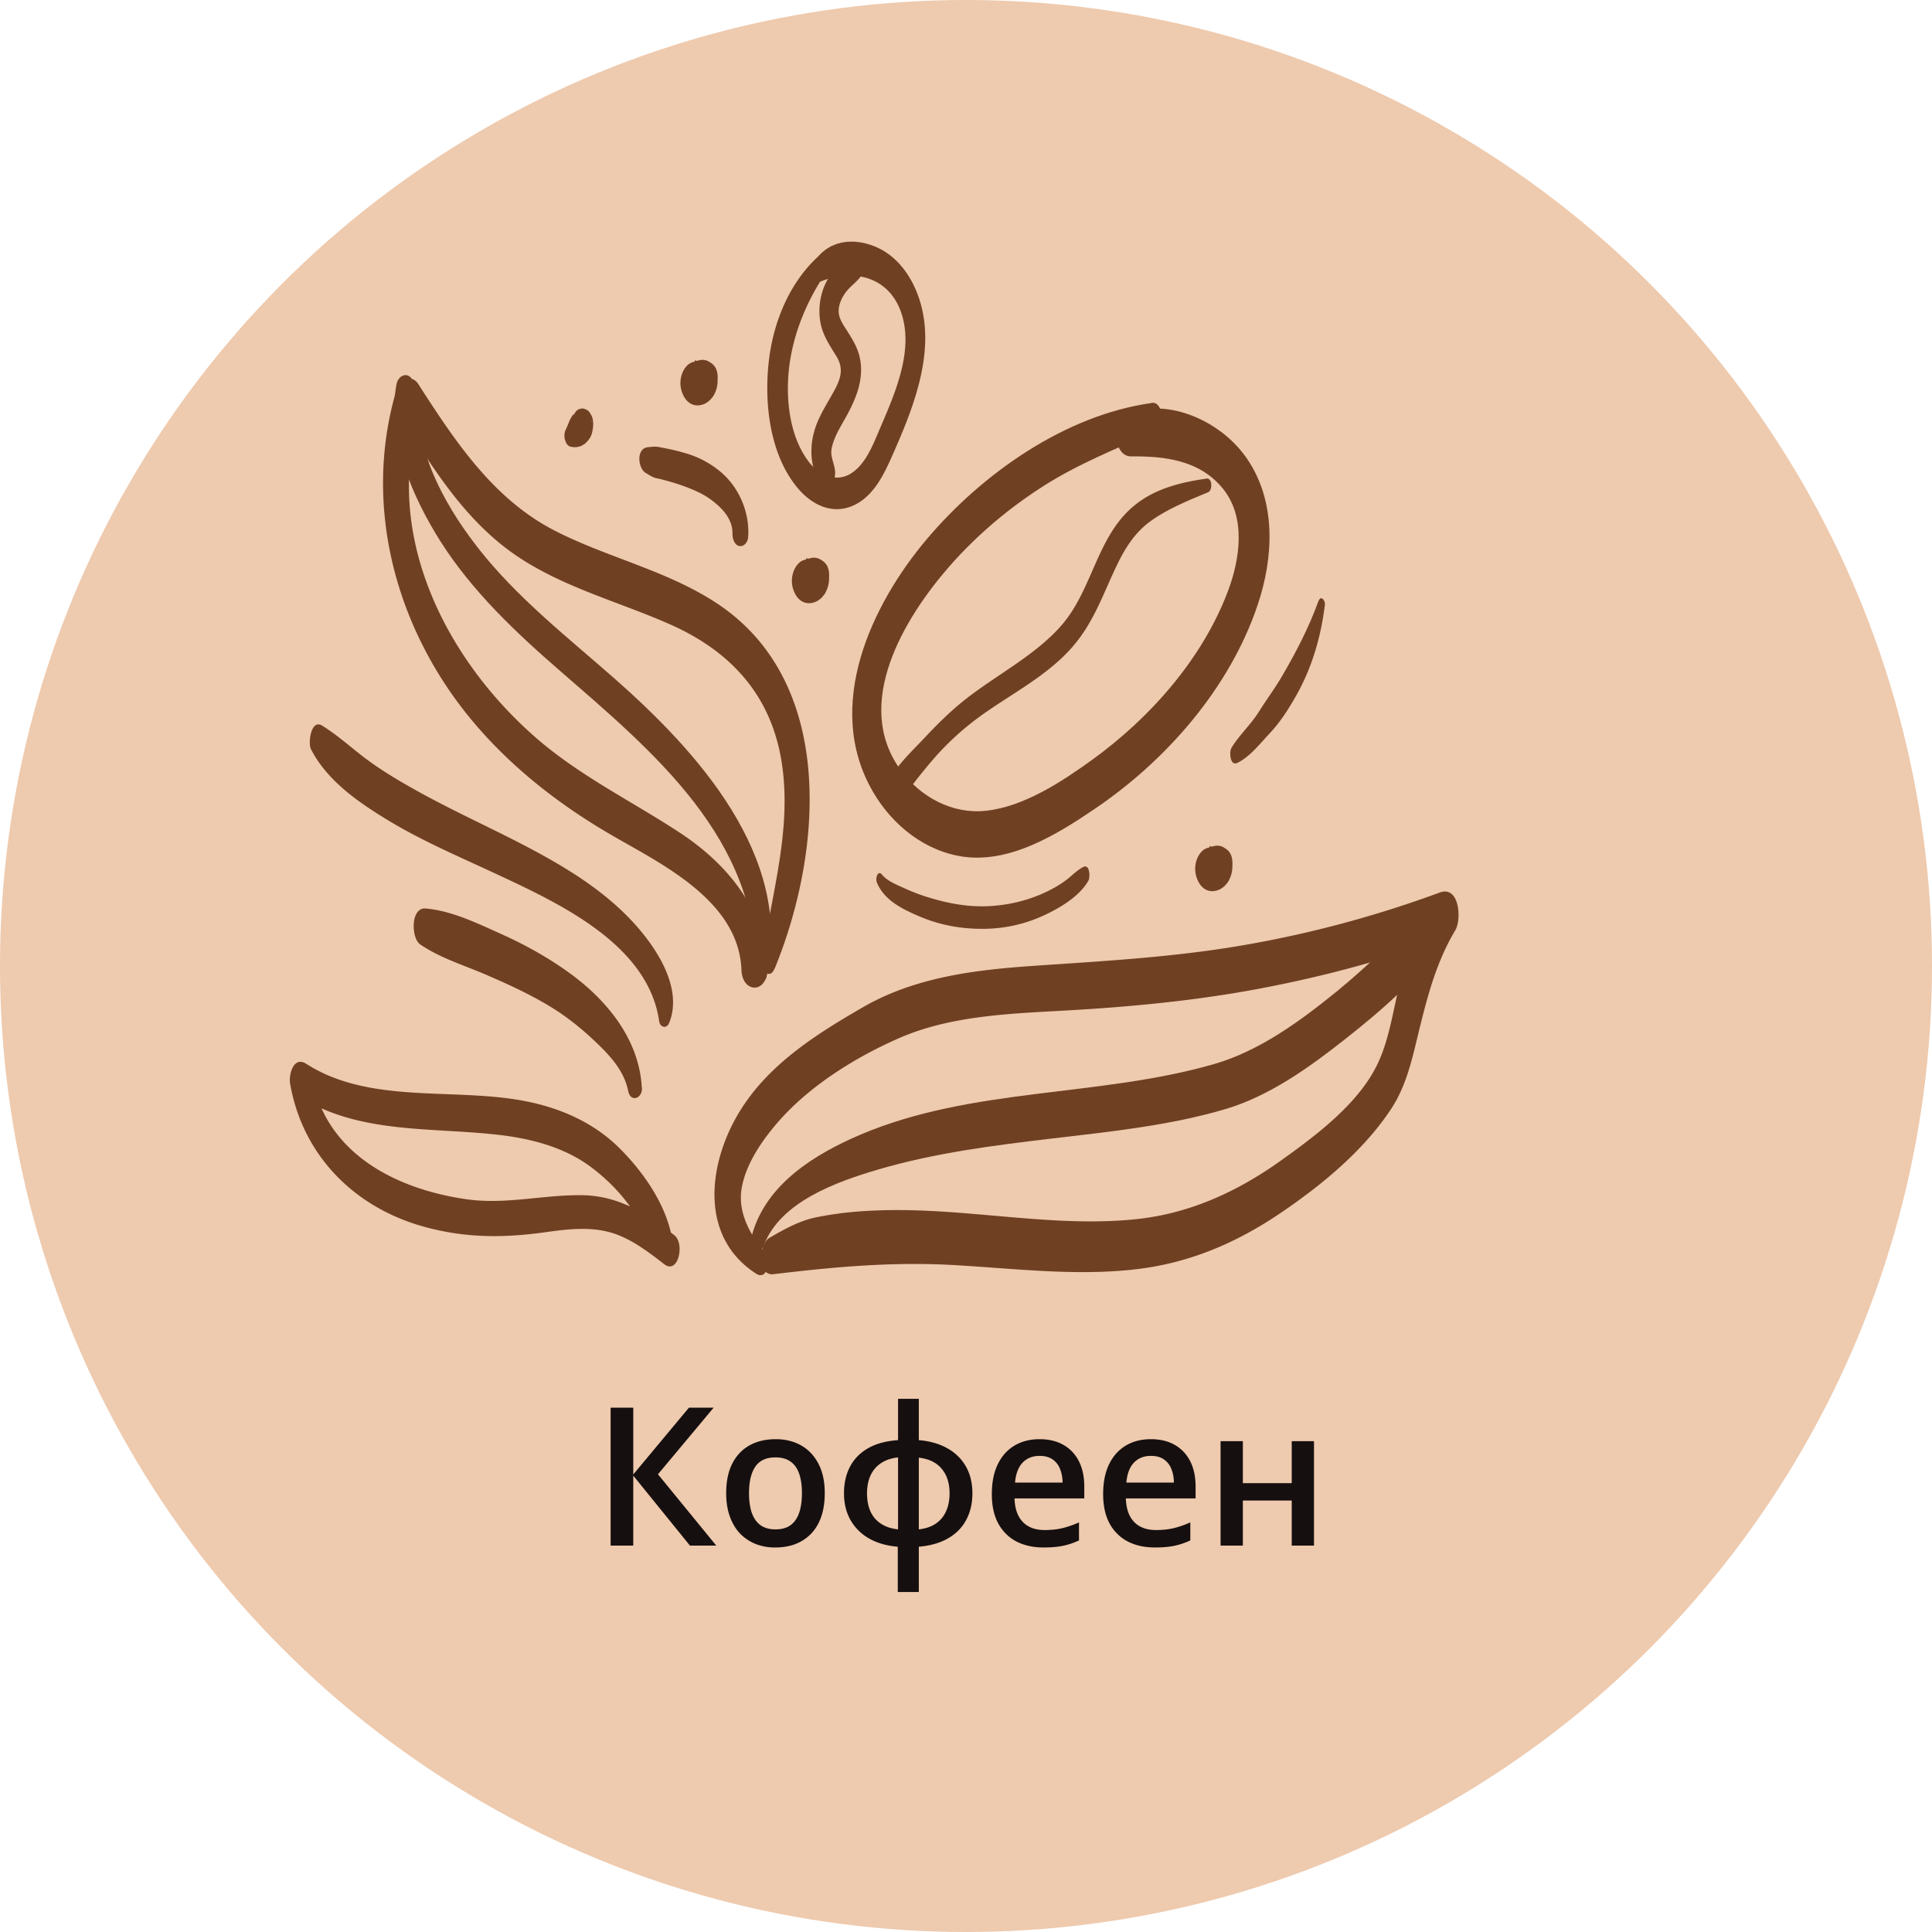 <svg width="200" height="200" fill="none" xmlns="http://www.w3.org/2000/svg"><circle cx="100" cy="100" r="100" fill="#EECAAE"/><path d="M74.148 160h-2.724l-5.87-7.246V160h-2.343v-14.277h2.344v6.914l5.761-6.914h2.559l-5.762 6.894L74.148 160zm11.23-5.43c0 .899-.116 1.696-.35 2.393-.235.697-.577 1.286-1.026 1.767-.45.476-.99.84-1.621 1.094-.632.248-1.344.371-2.139.371a5.436 5.436 0 01-2.04-.371 4.649 4.649 0 01-1.612-1.094c-.45-.481-.798-1.07-1.045-1.767-.248-.697-.371-1.494-.371-2.393 0-1.191.205-2.2.615-3.027.417-.833 1.01-1.468 1.777-1.904.769-.437 1.683-.655 2.745-.655.996 0 1.874.218 2.636.655.762.436 1.358 1.071 1.787 1.904.43.833.645 1.842.645 3.027zm-7.84 0c0 .788.094 1.462.282 2.022.196.56.495.989.899 1.289.403.293.924.439 1.562.439s1.16-.146 1.563-.439c.403-.3.7-.729.888-1.289.19-.56.284-1.234.284-2.022 0-.787-.095-1.455-.284-2.002-.188-.553-.485-.973-.888-1.259-.404-.293-.928-.44-1.572-.44-.951 0-1.644.319-2.08.957-.437.638-.655 1.553-.655 2.744zm17.577-9.765v4.277c1.16.098 2.152.384 2.979.859.827.469 1.461 1.097 1.904 1.885.443.788.664 1.709.664 2.764 0 1.042-.215 1.959-.644 2.754-.424.794-1.049 1.429-1.875 1.904-.82.475-1.83.765-3.028.869v4.688h-2.177v-4.688c-1.16-.097-2.152-.384-2.979-.859a5.025 5.025 0 01-1.914-1.904c-.45-.795-.674-1.716-.674-2.764 0-1.061.212-1.989.635-2.783.423-.795 1.048-1.426 1.875-1.895.827-.469 1.855-.745 3.086-.83v-4.277h2.148zm-2.148 6.064c-.703.078-1.296.28-1.778.606a3 3 0 00-1.074 1.269c-.24.527-.361 1.143-.361 1.846 0 .709.117 1.331.352 1.865.24.527.598.951 1.074 1.27.481.319 1.077.517 1.787.595v-7.451zm2.148.029v7.422c.703-.078 1.29-.276 1.758-.595.475-.326.83-.752 1.064-1.28.241-.534.362-1.152.362-1.855 0-1.055-.274-1.904-.82-2.549-.54-.645-1.329-1.025-2.364-1.143zm12.5-1.914c.964 0 1.791.199 2.481.596.69.397 1.22.96 1.592 1.69.371.729.556 1.601.556 2.617v1.23h-7.217c.026 1.048.306 1.856.84 2.422.541.566 1.296.85 2.266.85.69 0 1.308-.065 1.855-.196a10.253 10.253 0 001.709-.595v1.865c-.54.254-1.09.439-1.65.557-.56.117-1.231.175-2.012.175-1.061 0-1.995-.205-2.803-.615a4.502 4.502 0 01-1.884-1.855c-.45-.821-.674-1.84-.674-3.057 0-1.211.205-2.24.615-3.086.41-.846.986-1.491 1.729-1.934.742-.442 1.608-.664 2.597-.664zm0 1.729c-.722 0-1.308.234-1.758.703-.442.469-.703 1.156-.781 2.061h4.922a3.792 3.792 0 00-.273-1.436 2.088 2.088 0 00-.782-.977c-.345-.234-.787-.351-1.328-.351zm11.524-1.729c.963 0 1.79.199 2.48.596.69.397 1.221.96 1.592 1.69.371.729.557 1.601.557 2.617v1.23h-7.217c.026 1.048.306 1.856.84 2.422.54.566 1.295.85 2.265.85.69 0 1.309-.065 1.856-.196a10.284 10.284 0 001.709-.595v1.865a7.524 7.524 0 01-1.651.557c-.56.117-1.23.175-2.011.175-1.062 0-1.996-.205-2.803-.615a4.504 4.504 0 01-1.885-1.855c-.449-.821-.674-1.84-.674-3.057 0-1.211.205-2.24.615-3.086.411-.846.987-1.491 1.729-1.934.742-.442 1.608-.664 2.598-.664zm0 1.729c-.723 0-1.309.234-1.758.703-.443.469-.703 1.156-.781 2.061h4.921c-.006-.541-.097-1.019-.273-1.436a2.086 2.086 0 00-.781-.977c-.345-.234-.788-.351-1.328-.351zm9.521-1.524v4.346h5.059v-4.346h2.304V160h-2.304v-4.668h-5.059V160h-2.305v-10.811h2.305z" fill="#160F0F"/><g clip-path="url(#clip0_958_379)" fill="#704022"><path d="M79.084 128.884c1.716-4.481 7.509-6.537 11.729-7.79 5.92-1.75 12.05-2.521 18.163-3.244 6.114-.723 12.099-1.333 17.875-3.036 4.557-1.349 8.665-4.304 12.355-7.211 3.691-2.907 7.863-6.457 10.558-10.552.674-1.028.065-4.096-1.556-2.891-3.45 2.57-6.482 5.75-9.836 8.48-3.787 3.068-7.975 6.152-12.708 7.517-11.954 3.437-24.983 2.377-36.568 7.292-4.717 2.007-9.788 5.107-11.248 10.391-.24.9.722 2.425 1.252 1.06l-.016-.016z"/><path d="M79.276 129.8c-1.668-2.04-3.032-4.401-2.439-7.116.514-2.377 2.054-4.609 3.61-6.424 3.258-3.79 8.055-6.794 12.612-8.786 5.568-2.441 11.987-2.553 17.972-2.907 6.546-.385 13.045-1.028 19.479-2.248 6.434-1.221 13.173-2.988 19.479-5.397l-1.604-3.919c-1.573 2.683-2.632 5.574-3.418 8.577-.722 2.763-1.091 5.846-2.311 8.448-1.925 4.144-6.338 7.453-9.948 10.038-4.525 3.245-9.451 5.542-15.035 6.136-5.92.626-11.889-.145-17.794-.61-3.354-.273-6.707-.434-10.06-.241a36.691 36.691 0 00-5.296.658c-1.749.353-3.305 1.221-4.878 2.136-1.075.627-1.3 3.967.434 3.759 6.225-.755 12.306-1.301 18.596-.948 6.29.353 12.548 1.156 18.806.45 5.584-.627 10.478-2.715 15.099-5.847 4.252-2.891 8.488-6.36 11.376-10.68 1.541-2.313 2.15-4.899 2.792-7.581.931-3.807 1.861-7.597 3.899-10.986.674-1.124.449-4.674-1.604-3.919a115.616 115.616 0 01-20.089 5.413c-7.237 1.269-14.49 1.67-21.806 2.168-6.146.417-12.356 1.156-17.779 4.272-5.087 2.939-10.221 6.184-13.174 11.452-2.952 5.268-3.642 12.479 2.087 16.157 1.139.739 1.54-1.365.978-2.055h.016zM66.44 112.614c-.257-5.011-3.61-9.091-7.526-11.917-2.198-1.59-4.573-2.907-7.044-4.016-2.471-1.108-5.086-2.393-7.798-2.634-1.589-.144-1.524 3.084-.562 3.727 2.086 1.413 4.461 2.12 6.772 3.115 2.31.996 4.444 1.976 6.514 3.213 1.894 1.124 3.61 2.537 5.183 4.063 1.38 1.349 2.663 2.827 3.049 4.77.24 1.237 1.492.787 1.427-.337l-.016.016zm11.007-56.985c.193-2.586-.963-5.284-3-6.907a9.987 9.987 0 00-3.45-1.798 24.238 24.238 0 00-1.862-.466 112.5 112.5 0 00-.994-.193c-.386-.064-.722 0-1.092.032-1.219.145-1.026 2.2-.176 2.682.257.145.513.322.786.434.273.113.546.129.819.209.545.144 1.09.289 1.62.466 1.027.337 2.15.77 3.033 1.317.706.45 1.476 1.092 1.957 1.734.53.723.755 1.382.739 2.185 0 .45.224 1.14.738 1.204.513.065.85-.466.882-.915v.016zM69.6 128.386c-.56-3.597-2.984-7.067-5.519-9.572-2.712-2.683-6.226-4.176-9.932-4.867-7.3-1.365-15.917.37-22.448-3.822-1.3-.836-1.83 1.076-1.669 2.055 1.316 7.533 6.771 12.914 14.04 14.857 4.172 1.124 8.071 1.124 12.323.53 2.166-.305 4.477-.594 6.627-.032 2.15.562 3.98 1.976 5.728 3.325 1.46 1.14 2.166-2.12 1.06-2.988-2.873-2.248-5.729-4.079-9.5-4.144-4.011-.064-7.878.98-11.906.434-7.493-1.044-14.906-4.85-16.157-12.977l-1.67 2.055c6.066 4.096 13.511 3.454 20.459 4.176 3.642.37 7.317 1.237 10.285 3.502 1.509 1.156 2.84 2.489 3.947 4.047 1.108 1.558 1.797 3.277 2.905 4.802.85 1.189 1.54-.562 1.428-1.333v-.048zm10.59-28.107c4.959-12.078 6.42-29.745-6.08-37.888-5.167-3.373-11.264-4.674-16.704-7.469-6.37-3.276-10.333-9.3-14.104-15.162-.674-1.044-1.91-.562-2.23.498-3.707 12.4.096 25.586 8.504 35.158 3.947 4.497 8.68 8.111 13.847 11.099 5.167 2.987 13.061 6.777 13.334 13.893.096 2.473 2.696 2.425 2.648-.065-.145-6.12-4.06-10.857-8.97-14.102-4.91-3.244-10.51-5.942-15.13-10.022C45.9 67.932 39.498 54.94 43.59 42.38l-2.23.497c3.353 5.525 6.915 11.26 12.435 14.873 4.75 3.116 10.285 4.561 15.436 6.826 5.744 2.505 9.932 6.569 11.392 12.817 1.717 7.436-.706 14.744-1.765 22.084-.128.867.818 2.04 1.316.803h.016z"/><path d="M79.372 101.05c2.744-12.415-7.268-23.337-15.773-30.822-4.893-4.304-10.124-8.383-14.152-13.555-1.925-2.474-3.61-5.14-4.781-8.047-1.172-2.907-1.428-5.814-1.862-8.866-.192-1.333-1.54-1.156-1.765.049-1.01 5.525 1.653 11.628 4.541 16.205 3.29 5.188 7.782 9.428 12.388 13.428 9.707 8.432 20.538 17.362 20.313 31.415 0 .851.883 1.108 1.091.193zm39.842-59.33c-8.954 1.252-17.538 7.308-23.267 14.086-5.728 6.777-10.718 17.314-5.584 26.147 2.006 3.47 5.424 6.216 9.467 6.746 4.846.626 9.66-2.361 13.495-4.963 7.413-5.011 13.976-12.512 16.864-21.105 1.652-4.898 1.957-10.648-1.075-15.113-2.6-3.839-8.023-6.392-12.516-4.706-1.588.594-1.38 4.465.497 4.433 3.531-.032 7.109.401 9.5 3.34 2.39 2.94 1.797 7.228.513 10.633-2.648 7.003-8.055 13.106-14.056 17.443-3.113 2.248-7.06 4.85-10.975 5.268-3.482.385-6.787-1.414-8.825-4.192-5.023-6.842.32-15.724 5.054-21.137 2.824-3.212 6.13-6.007 9.74-8.303 3.61-2.297 7.589-3.887 11.504-5.606.979-.434.947-3.164-.336-2.987v.016z"/><path d="M124.926 49.542c-3.931.562-7.22 1.622-9.547 5.059-2.15 3.164-2.92 7.131-5.44 10.07-2.519 2.94-6.322 4.947-9.499 7.34-1.716 1.285-3.24 2.779-4.717 4.353-1.476 1.574-3.338 3.26-4.06 5.22-.176.482.049 2.152.899 1.686.85-.466 1.284-1.236 1.861-1.975a60.846 60.846 0 012.215-2.73 28.766 28.766 0 014.717-4.337c3.081-2.249 6.595-4 9.242-6.794 2.648-2.795 3.595-6.055 5.199-9.284.802-1.606 1.797-3.1 3.257-4.16 1.797-1.317 3.98-2.184 6.017-3.035.466-.193.434-1.494-.16-1.413h.016zm-38.895-24.06c-3.755 2.618-5.824 7.115-6.402 11.58-.578 4.465 0 9.974 2.984 13.508 1.38 1.622 3.402 2.682 5.52 1.846 2.118-.835 3.241-3.035 4.092-4.93 2.182-4.899 4.637-10.777 3.048-16.174-.722-2.457-2.262-4.802-4.717-5.798-2.455-.996-5.022-.546-6.402 1.799-.305.514-.209 2.248.754 1.847 3.257-1.35 6.916-.61 8.28 2.923 1.572 4.064-.594 8.753-2.183 12.48-.674 1.574-1.412 3.517-2.936 4.465-1.524.947-3.29.144-4.332-1.205-2.086-2.73-2.455-6.794-2.006-10.102.562-4.08 2.39-7.838 4.91-11.083.305-.401 0-1.558-.61-1.124v-.032z"/><path d="M89.128 27.072c-.722-.61-1.83.016-2.439.578-.786.723-1.316 1.687-1.604 2.698-.29 1.012-.353 2.217-.097 3.309.29 1.22.98 2.217 1.62 3.26.707 1.189.466 2.169-.16 3.357-.625 1.189-1.38 2.297-1.877 3.55-.45 1.124-.658 2.36-.546 3.565.097.996.498 2.666 1.717 2.747.69.048.755-1.06.69-1.478-.112-.867-.53-1.43-.32-2.345.24-1.044.786-1.943 1.3-2.859 1.138-1.991 2.117-4.192 1.572-6.52-.225-.964-.738-1.815-1.268-2.65-.417-.66-.93-1.334-.898-2.169.032-.739.417-1.494.882-2.04.546-.658 1.3-1.092 1.637-1.879.144-.337.064-.9-.225-1.14l.016.016zM83.464 57.91c-.289.064-.53.16-.754.369a2.25 2.25 0 00-.513.755 2.825 2.825 0 00-.129 1.815c.177.626.514 1.236 1.14 1.493.24.097.529.129.786.08.16-.031.305-.063.449-.128.16-.064.305-.16.433-.273a.92.92 0 00.257-.24c.128-.145.257-.29.337-.466.24-.466.369-.964.353-1.494v-.305.369c.032-.498 0-1.06-.305-1.478a1.551 1.551 0 00-.37-.353c-.288-.193-.529-.321-.882-.321-.08 0-.144 0-.208.016-.257.048-.482.08-.658.289a2.85 2.85 0 00-.562.883c-.176.402-.128.948.032 1.333.065.177.177.338.321.466a.659.659 0 00.45.177c.096-.016.208 0 .304 0l-.272-.048c.112.016.224.064.353.064.128 0 .24-.048.353-.08l-.273.064c.112-.032.225-.032.353-.032h.337l-.257-.048s.08.016.129.032l-.434-.37c.177.241.401.434.706.434l-.256-.048-.225-.129-.193-.192s.048.08.08.112l-.144-.273s.032.064.032.08l-.096-.305v.032l-.032-.337v.209-.338.21l.08-.306a4.44 4.44 0 01-.096.257l.112-.257c-.048.112-.128.225-.192.321l.16-.192a1.337 1.337 0 01-.353.32l.177-.128c-.113.08-.241.129-.37.177l.193-.048a1.11 1.11 0 01-.401.016l.193.032a.97.97 0 01-.337-.128l.176.112s-.144-.112-.209-.177l.145.16s-.096-.128-.145-.208l.113.209s-.08-.16-.097-.241l.08.257a.728.728 0 01-.047-.257l.032.273v-.29.274c0-.096 0-.193.032-.29l-.064.242a.838.838 0 01.096-.257l-.096.209c.048-.097.096-.177.16-.258l-.128.161s.144-.144.224-.209l-.144.097c.08-.048.16-.097.257-.129.16-.048.305-.289.369-.45.064-.192.08-.401.064-.61-.016-.176-.064-.385-.193-.546-.096-.128-.273-.305-.449-.273l.016.113zM71.927 37.431c-.289.065-.53.161-.754.37a2.25 2.25 0 00-.514.755 2.825 2.825 0 00-.128 1.815c.176.626.513 1.236 1.14 1.493.24.097.529.129.785.08.16-.032.305-.064.45-.128.16-.064.305-.16.433-.273a.92.92 0 00.257-.24c.128-.145.256-.29.337-.467a3.02 3.02 0 00.353-1.493v-.305.369c.032-.498 0-1.06-.305-1.478a1.55 1.55 0 00-.37-.353c-.288-.193-.529-.321-.882-.321-.08 0-.144 0-.208.016-.257.048-.482.08-.658.289a2.85 2.85 0 00-.562.883c-.176.402-.128.948.032 1.333.064.177.177.338.321.466a.659.659 0 00.45.177c.096-.016.208 0 .304 0l-.272-.048c.112.016.224.064.353.064.128 0 .24-.048.353-.08l-.273.064c.112-.032.224-.032.353-.032h.337l-.257-.048s.08.016.128.032l-.433-.37c.177.241.401.434.706.434l-.257-.048-.224-.129-.193-.193s.048.08.08.113l-.144-.273s.032.064.032.08l-.096-.305v.032l-.032-.337v.209-.338.21l.08-.306a4.475 4.475 0 01-.096.257l.112-.257c-.048.112-.128.225-.193.321l.161-.193a1.339 1.339 0 01-.353.322l.177-.129c-.113.08-.241.129-.37.177l.193-.048a1.11 1.11 0 01-.401.016l.192.032a.972.972 0 01-.337-.129l.177.113s-.145-.113-.209-.177l.145.16s-.096-.128-.145-.208l.113.209s-.08-.16-.097-.241l.08.257a.728.728 0 01-.047-.257l.032.273v-.29.274c0-.097 0-.193.032-.29l-.064.242a.84.84 0 01.096-.257l-.096.208a1.39 1.39 0 01.16-.257l-.128.161s.144-.145.224-.209l-.144.097c.08-.049.16-.097.257-.129.16-.048.304-.289.369-.45.064-.192.08-.401.064-.61-.016-.177-.064-.385-.193-.546-.096-.128-.273-.305-.45-.273l.017.112zm53.288 50.289c-.289.063-.53.16-.755.369a2.252 2.252 0 00-.513.754 2.82 2.82 0 00-.128 1.815c.176.627.513 1.237 1.139 1.494.241.096.529.129.786.08.161-.032.305-.064.449-.128.161-.064.305-.16.434-.273a.916.916 0 00.256-.241c.129-.145.257-.29.337-.466.241-.466.369-.963.353-1.494v-.305.37c.032-.498 0-1.06-.305-1.478a1.536 1.536 0 00-.369-.353c-.288-.193-.529-.322-.882-.322-.08 0-.145 0-.209.016-.256.049-.481.08-.658.29a2.855 2.855 0 00-.561.883c-.177.401-.129.948.032 1.333.064.177.176.337.321.466a.658.658 0 00.449.177c.096-.016.209 0 .305 0l-.273-.049c.112.016.225.065.353.065.129 0 .241-.049.353-.08l-.273.064c.113-.033.225-.033.353-.033h.337l-.256-.048s.08.016.128.032l-.433-.37c.176.242.401.435.706.435l-.257-.049-.225-.128-.192-.193s.048.08.08.113l-.144-.273s.032.064.032.08l-.097-.305V90l-.032-.337v.208-.337.209l.081-.305c-.032.096-.065.176-.097.257l.113-.257c-.048.112-.129.225-.193.32l.161-.192a1.34 1.34 0 01-.353.321l.176-.128c-.112.08-.241.128-.369.177l.193-.049a1.116 1.116 0 01-.402.016l.193.033a.97.97 0 01-.337-.129l.177.112s-.145-.112-.209-.176l.144.16s-.096-.128-.144-.208l.112.209s-.08-.161-.096-.241l.08.257a.73.73 0 01-.048-.257l.032.273v-.29.273c0-.096 0-.192.032-.289l-.064.241a.84.84 0 01.096-.257l-.096.21a1.34 1.34 0 01.161-.258l-.129.16s.145-.144.225-.208l-.145.096c.081-.048.161-.096.257-.128.161-.048.305-.29.369-.45a1.56 1.56 0 00.064-.61c-.016-.177-.064-.386-.192-.546-.096-.129-.273-.305-.449-.273l.016.112zM59.042 43.358c-.176.418-.336.835-.529 1.237-.064.176-.096.37-.08.562 0 .144.016.289.08.434.032.128.08.24.16.353a.66.66 0 00.321.273c.225.064.466.096.706.064.241-.032.466-.096.658-.225.129-.08.273-.176.37-.289.096-.112.224-.24.304-.385.097-.145.177-.305.225-.466.032-.129.08-.29.096-.434.032-.37.032-.465-.016-.835l.048.37-.433 1.204c.16-.193.24-.289.337-.53.032-.112.08-.273.096-.385 0-.08.032-.338.032-.418l-.048-.434a1.498 1.498 0 00-.192-.53c-.113-.192-.065-.128-.193-.289a.431.431 0 00-.112-.128l-.257-.145h-.032a.73.73 0 00-.321-.08h-.016s-.257.064-.289.064a1.595 1.595 0 00-.273.177s-.16.192-.208.273v.032a1.09 1.09 0 00-.193.353c-.016.065-.064.225-.048.21-.016.08-.032.144-.048.208-.032.145-.032.305-.032.45 0 .112.032.369.048.45 0 .064.064.192.064.208.032.096.032.129.064.209.016.048.145.289.177.321.048.08.16.193.224.257a.54.54 0 00.386.177.542.542 0 00.417-.032.88.88 0 00.353-.29 1.14 1.14 0 00.257-.45l.096-.385a2.528 2.528 0 00-.016-.85l-.113-.37a1.359 1.359 0 00-.385-.562l.209.24.176.306.113.353v-.032l.048.418v-.033l-.032.418v-.048l-.096.385v-.032l-.145.321s0-.032.032-.048l-.208.257.032-.032-.241.16h.032l-.273.065h.032l-.272-.048s.032 0 .048.016c.176.064.4.08.577 0 0 0 .032-.016.049-.032h-.482l-.561-.61v.031l-.097-.337v.08l-.048-.369v.096-.369V44l.08-.32s-.048.144-.08.208l.129-.273a1.39 1.39 0 01-.16.257l.16-.209c-.08.097-.177.193-.29.273l.193-.128c-.128.08-.273.16-.417.192l.193-.048s-.16.032-.241.032l.738 1.382v-.048l-.048.273c.112-.45.24-.884.353-1.334a.944.944 0 00.064-.369c0-.128 0-.257-.016-.386a.796.796 0 00-.128-.32.561.561 0 00-.193-.242c-.144-.112-.32-.176-.497-.08-.193.096-.29.273-.37.45l-.048.048zm77.453 18.824c-.963 2.698-2.311 5.3-3.755 7.773-.738 1.27-1.62 2.442-2.391 3.678-.834 1.35-2.053 2.442-2.872 3.79-.24.402-.16 1.928.626 1.543 1.332-.659 2.327-1.992 3.338-3.052 1.123-1.204 1.989-2.57 2.792-4 1.62-2.906 2.519-6.038 2.92-9.33.048-.402-.417-1.013-.642-.386l-.016-.016zm-67.232 43.735c1.573-3.855-1.684-8.384-4.236-10.986-2.952-3.004-6.562-5.204-10.269-7.164-3.706-1.96-7.702-3.742-11.44-5.814-1.83-1.012-3.627-2.072-5.311-3.309-1.557-1.156-3.017-2.521-4.67-3.533-1.155-.707-1.46 1.831-1.155 2.425 1.685 3.309 4.958 5.541 8.055 7.42 3.402 2.056 7.076 3.63 10.67 5.3 6.611 3.085 16.174 7.34 17.33 15.468.096.642.77.803 1.026.176v.017zm21.47-14.664c.738 1.943 2.711 2.875 4.525 3.645 2.07.884 4.364 1.285 6.61 1.253a15 15 0 006.034-1.317c1.7-.77 3.85-2.007 4.781-3.694.177-.337.145-1.75-.561-1.381-.706.37-1.252.996-1.91 1.462-.754.546-1.588.98-2.439 1.349-1.717.739-3.562 1.14-5.423 1.236-2.022.097-3.963-.24-5.889-.803a20.24 20.24 0 01-2.712-.996c-.802-.369-1.877-.77-2.439-1.461-.417-.514-.69.337-.561.69l-.016.017z"/></g><defs><clipPath id="clip0_958_379"><path fill="#fff" transform="translate(30 25)" d="M0 0h121v107H0z"/></clipPath></defs></svg>